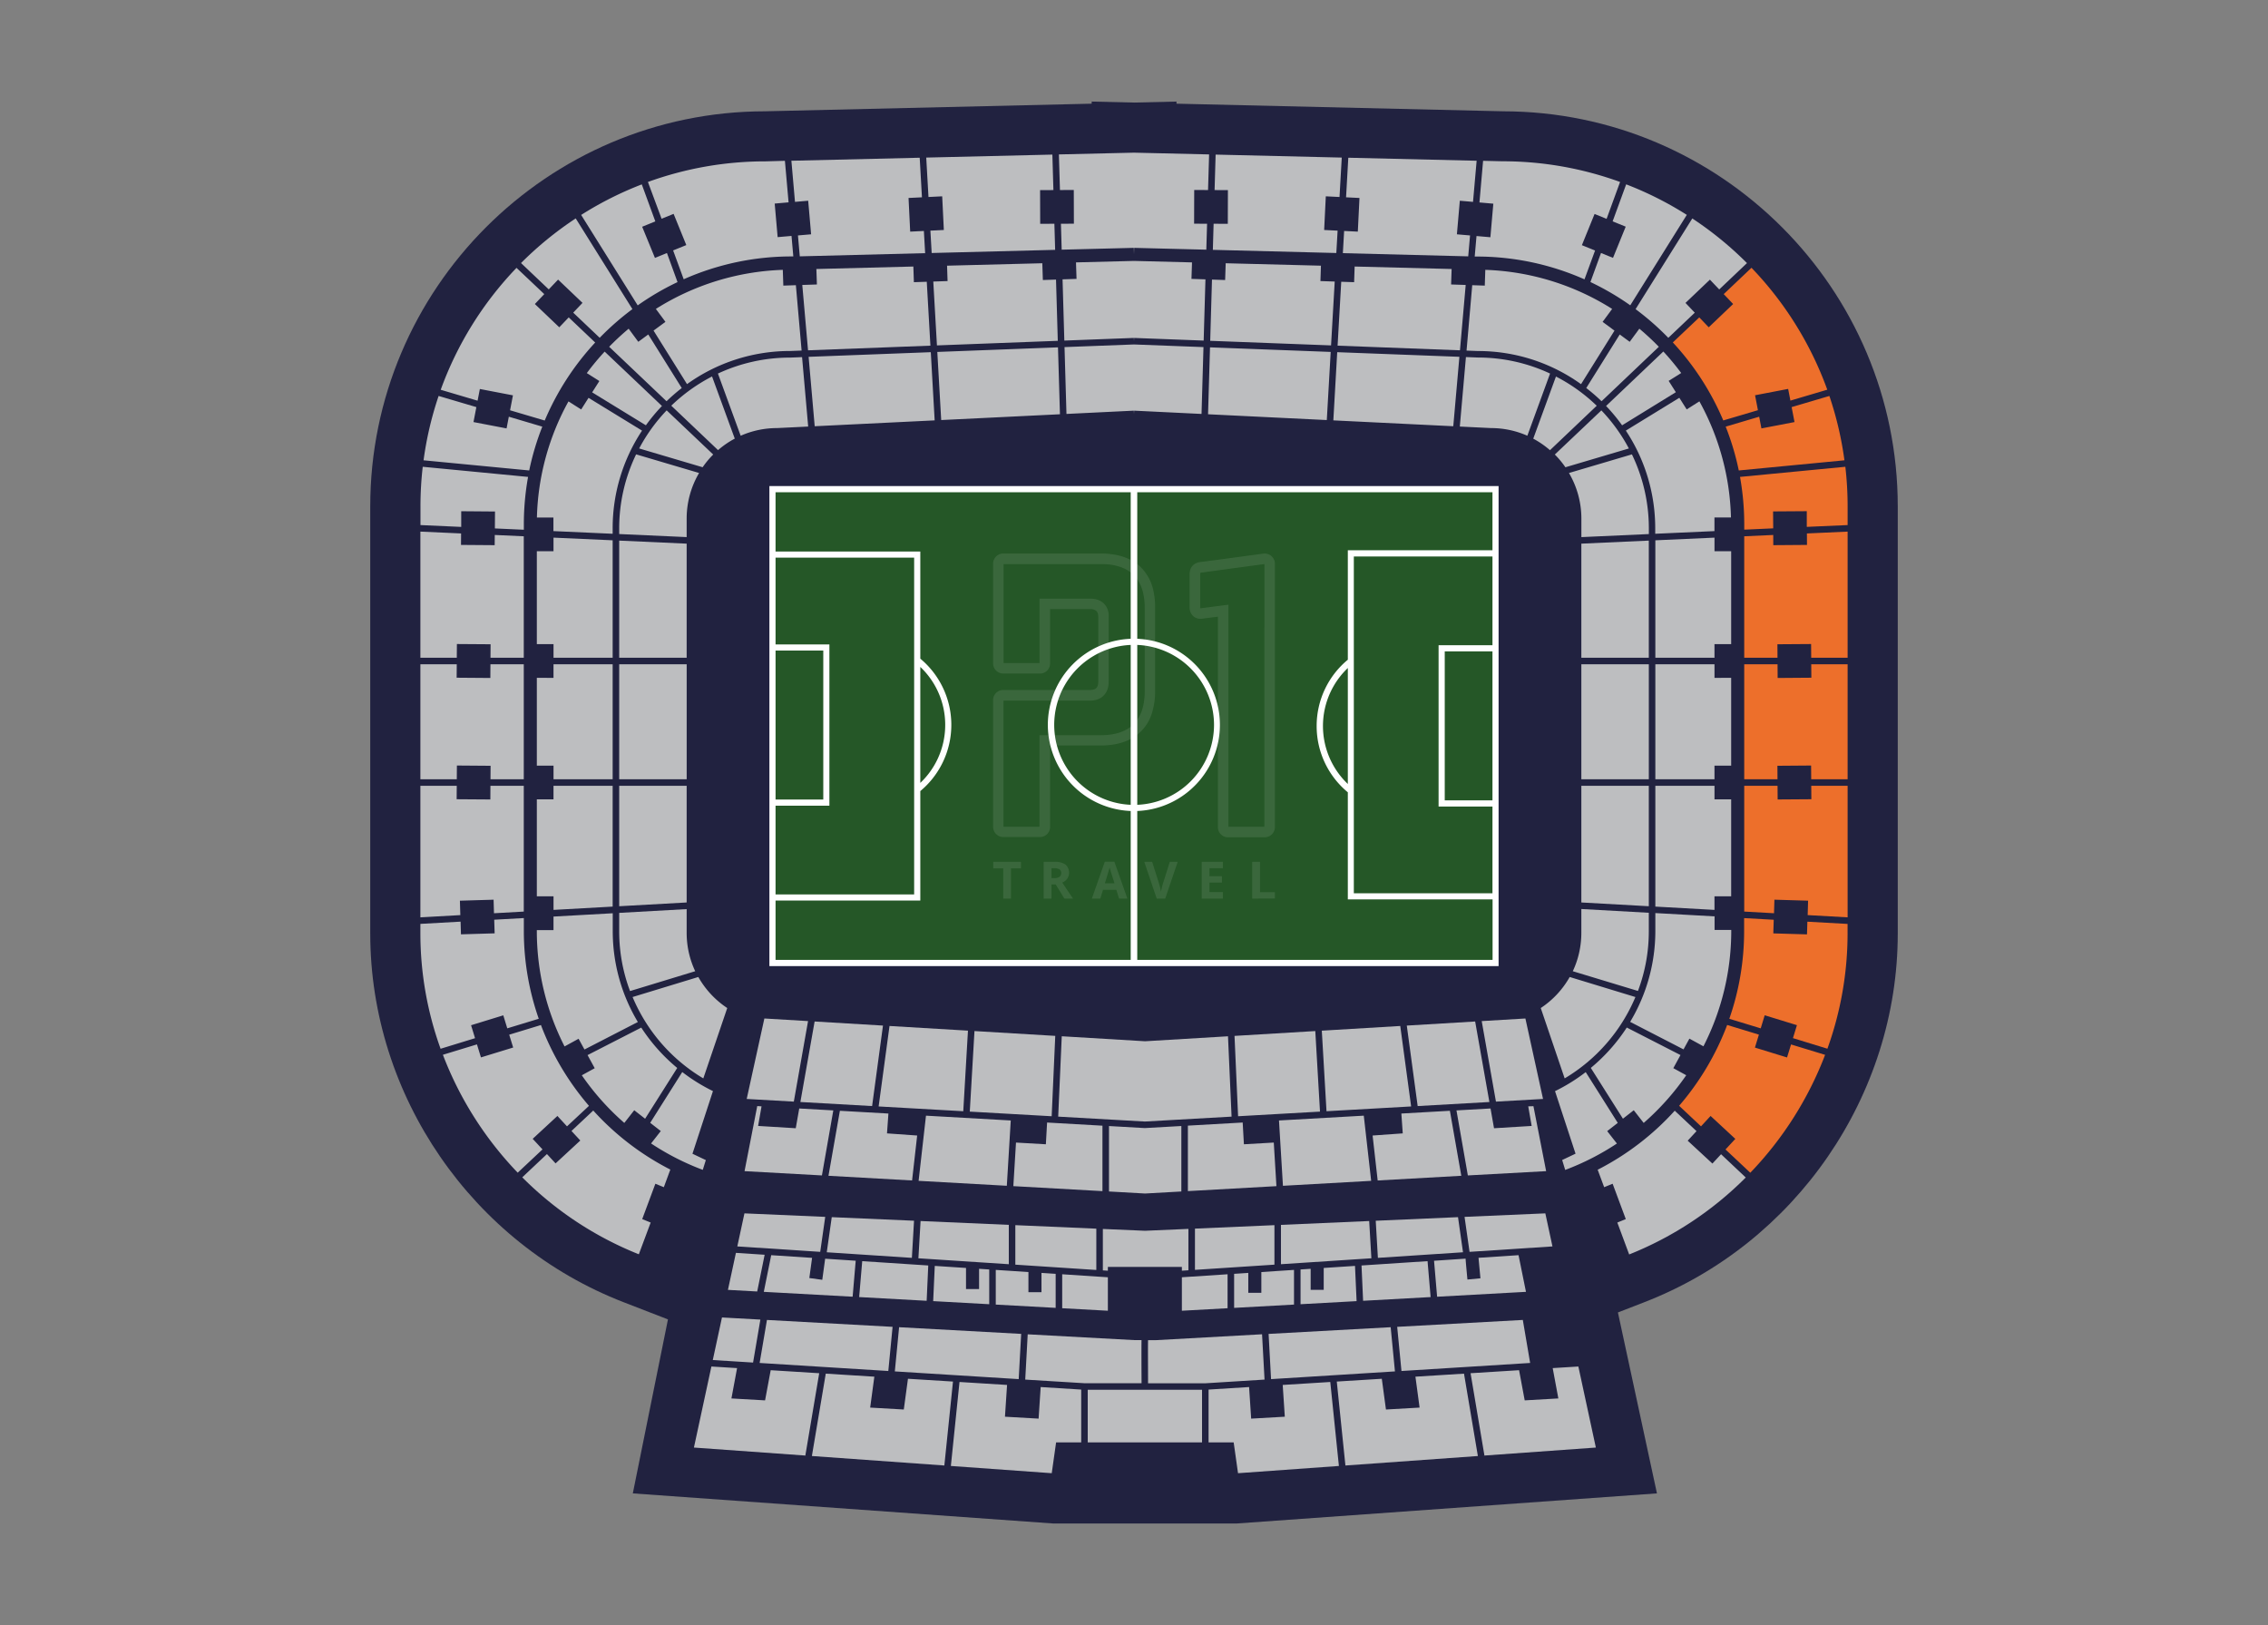 <svg xmlns="http://www.w3.org/2000/svg" id="Laag_1" data-name="Laag 1" viewBox="0 0 1072 768"><rect x="0" y="0" width="1072" height="768" fill="#808080" stroke="none"/><defs><style>.cls-1{fill:#212240}.cls-2{fill:#bdbec0}.cls-3{fill:#ed6f2b}.cls-4{fill:#255727;stroke:#fff;stroke-miterlimit:10;stroke-width:1.87px}.cls-5{opacity:.1}.cls-6{fill:#fff}</style></defs><g id="Bentito_Villamarin_Stadium" data-name="Bentito Villamarin Stadium"><path id="Floor" d="M299.11 705.78 497.71 720h86.92l198.55-14.22-18.45-85.51 12.4-4.81C848.81 587.76 897 517.71 897 441.17V239.34c0-102.89-83.65-186.61-186.49-186.74L556.08 49v-1l-20 .47L516 48v1l-154.47 3.6C258.67 52.73 175 136.45 175 239.34v201.83c0 76.54 48.16 146.59 119.82 174.28l20.9 8.1Z" class="cls-1"/><g id="Stand"><path d="m733.79 589.06-39.19 2.57-2.36-16.53 38.18-1.66 3.37 15.62zM558.63 603.64l21.6-1.42v16.05l-21.6 1.19v-15.82zM717.76 593.2l3.51 17.33-42 2.31-1.45-17 14.91-1c.12 1.88.4 4.88.87 9.87l6.15-.58c-.28-3-.7-7.4-.9-9.69ZM590.02 601.58v9.4h6.17v-9.81l15.44-1.01v16.39l-28.31 1.56v-16.09l6.7-.44zM614.72 599.96l4.78-.32v9.93h6.17v-10.33l14.79-.97.75 16.65-26.49 1.46v-16.42zM644.29 614.76l-.75-16.69 31.21-2.05L676.2 613l-31.91 1.76zM651.28 594.47l-1.02-17.54 38.89-1.7 2.36 16.6-40.23 2.64zM648.2 594.67l-42.74 2.8v-18.59l41.71-1.82 1.03 17.61zM602.38 597.68l-37.57 2.46v-19.49l37.57-1.64v18.67zM523.65 619.46l-21.59-1.19v-16.05l21.59 1.42v15.82zM438.75 598.07l-.75 16.69-31.91-1.76 1.45-16.98 31.21 2.05zM441.83 598.27l14.77.97v9.98h6.17v-9.58l4.8.32v16.42l-26.49-1.46.75-16.65zM470.66 600.16l15.44 1.01v9.53h6.17v-9.12l6.7.44v16.08l-28.31-1.55v-16.39zM479.91 597.68v-18.67l38.28 1.66v19.52l-38.28-2.51zM476.83 597.47l-42.74-2.8 1.03-17.61 41.71 1.81v18.6zM431.01 594.47l-40.23-2.64 2.36-16.6 38.89 1.69-1.02 17.55zM388.66 604.84l1.36-9.97 14.44.95-1.45 17.01-41.99-2.3 3.5-17.33 19.32 1.27-1.3 9.53 6.12.84zM357.9 610.36l-13.83-.76 3.77-17.49 13.58.89-3.52 17.36zM561.72 580.78v19.56l-3.09.2v-1.78h-34.98v1.78l-2.37-.15v-19.58l19.93.86 20.51-.89zM351.87 573.44l38.18 1.66-2.36 16.53-39.19-2.57 3.37-15.62zM583.11 681.67h-11.86v-24.95l19.15-1.2.98 14.93 15.9-.91-.99-15.01 22.48-1.4 4.08 39.69-47.68 3.42-2.06-14.57zM497.12 696.24l-47.68-3.42 4.08-39.69 22.48 1.4-.99 15.01 15.9.91.98-14.93 19.15 1.2v24.95h-11.86l-2.06 14.57zM336.91 642.76l4.34-20.12 18.15 1-3.45 20.31-19.04-1.19zM359.05 644.14l3.46-20.33 59.38 3.26-2.02 20.87-60.82-3.8zM657.32 627.24l2.02 20.89-58.56 3.65-1.16-21.37 57.7-3.17zM596.53 630.58 597.7 652l-28.06 1.75h-27c0-7.61-.08-16.94 0-20.39h3.74ZM539.58 653.72h-26.93L484.59 652l1.17-21.4 50.24 2.73h3.56c-.05 3.09-.05 9.91.02 20.39ZM481.5 651.78l-58.55-3.65 2.02-20.89 57.7 3.16-1.17 21.38zM413.27 650.62l-1.97 14.61 15.89.91 1.97-14.53 21.28 1.32-4.08 39.67-62.61-4.48 6.56-38.93 22.96 1.43zM514.13 656.81h54.03v24.87h-54.03zM631.85 652.93l21.28-1.32 1.96 14.53 15.9-.91-1.97-14.61 22.96-1.43 6.56 38.93-62.61 4.48-4.08-39.67zM662.42 647.94l-2.02-20.87 59.38-3.26 3.46 20.33-60.82 3.8zM336.25 645.82l12.14.75-2.67 14.34 15.9.91 2.66-14.26 22.93 1.43-6.55 38.86.47.08-53.14-3.81 8.26-38.3zM701.16 687.93l.47-.08-6.55-38.86 22.93-1.43 2.66 14.26 15.9-.91-2.67-14.34 12.13-.75 8.27 38.3-53.14 3.81zM587.37 530.51l.58 10.28 14.12-.81 1.25 20.6-41.85 2.34v-30.94l25.9-1.47zM626.99 525.17l-2.22-38.07 37.08-2.22 5.14 38.03-40 2.26zM623.91 525.35l-38.71 2.19-1.69-37.97 38.18-2.29 2.22 38.07zM604.53 529.54l40.08-2.27 3.49 30.8-41.7 2.34-1.87-30.87zM648.78 536.65l14.25-1.01-.66-9.38 22.94-1.3 5.39 30.72-39.52 2.22-2.4-21.25zM670.08 522.73l-5.14-38.04 32.31-1.93 6.73 38.05-33.9 1.92zM580.43 489.75l1.69 37.97-40.98 2.32-40.97-2.32 1.69-37.98 39.38 2.36 39.19-2.35zM458.38 525.35l2.22-38.07 38.18 2.28-1.69 37.98-38.71-2.19zM455.3 525.17l-40-2.26 5.14-38.03 37.08 2.21-2.22 38.08zM412.21 522.73l-33.9-1.92 6.73-38.05 32.31 1.93-5.14 38.04zM419.92 526.26l-.67 9.38 14.26 1.01-2.4 21.24-39.52-2.21 5.39-30.72 22.94 1.3zM437.68 527.27l40.07 2.27-1.86 30.86-41.7-2.33 3.49-30.8zM480.22 539.98l14.12.81.58-10.28 26.17 1.49v30.93l-42.12-2.36 1.25-20.59zM361.29 481.34l20.65 1.23-6.73 38.06-22.27-1.26 8.35-38.03zM357.92 522.73l2.03.13-1.62 9.26 17.79 1.09 1.65-9.34 16.1.91-5.38 30.73-36.57-2.02 6-30.76zM524.18 563.1v-30.93l16.88.96h.08l17.24-.97v30.94l-17.15.96-17.05-.96zM730.8 553.49l-37 2.02-5.38-30.73 16.1-.91 1.65 9.34 17.79-1.09-1.62-9.26 2.46-.07 6 30.7zM707.08 520.63l-6.73-38.06 20.65-1.23 8.34 38.03-22.26 1.26zM536 161.25l-.06-1.54-32.87 1.25-.84-28.94 6.61-.22-.26-7.79 27.42-.7 27.42.7-.26 7.79 6.61.22-.84 28.94-32.87-1.25-.06 1.54zM287.93 163.89a121.85 121.85 0 0 1 9.21-8.54l4.56 6.19 4.71-3.47 15.83 25.32a87.1 87.1 0 0 0-7.19 6.24ZM324.73 181.54l-15.82-25.3 5.62-4.14L310 146a119.79 119.79 0 0 1 60-18.47l.25 7.45 5.93-.2 2.71 30.9-5.4.2a83.38 83.38 0 0 0-48.76 15.66ZM379.21 134.67l6.91-.23-.25-7.31 45.84-1.17.25 7.4 6.09-.2 1.72 30.2-57.84 2.2-2.72-30.89zM442.86 163.24l-1.73-30.18 6.75-.23-.24-7.27 45.02-1.15.26 7.93 6.22-.21.84 28.94-57.12 2.17zM572.86 132.13l6.22.21.26-7.93 45.02 1.15-.24 7.27 6.75.23-1.73 30.18-57.12-2.17.84-28.94zM632.23 163.36l1.72-30.2 6.09.2.25-7.4 45.84 1.17-.25 7.31 6.9.23-2.71 30.89-57.84-2.2zM695.87 134.78l5.93.2.25-7.45A119.56 119.56 0 0 1 762 146l-4.51 6.12 5.62 4.14-15.81 25.3a83.3 83.3 0 0 0-48.66-15.66l-5.46-.21ZM749.76 183.38l15.83-25.31 4.71 3.47 4.56-6.2a122.14 122.14 0 0 1 9.21 8.55L757 189.63a84 84 0 0 0-7.24-6.25ZM382 94.86l-6.24.55-1.7-19.44 60.65-1.43 1.06 18.71-6.34.31.78 15.91 6.47-.32.6 10.49-59.25 1.51-.87-9.88 6.22-.54L382 94.86zM491.66 105.77l6.71-.02.36 12.33-58.36 1.49-.61-10.57 6.36-.31-.78-15.91-6.48.32-1.06-18.63 59.62-1.41.49 16.77-6.3.02.05 15.92zM574.09 89.83l.49-16.77 59.62 1.41-1.06 18.63-6.48-.32-.78 15.91 6.36.31-.61 10.57-58.36-1.49.36-12.33 6.71.02.05-15.92-6.3-.02zM694.84 111.27l-.87 9.88-59.25-1.51.6-10.49 6.47.32.78-15.91-6.34-.31 1.06-18.71 60.66 1.43-1.71 19.44-6.24-.55-1.38 15.87 6.22.54zM762.23 104.61l6.4-17.49a161.93 161.93 0 0 1 28.66 14.43l-26.72 42.74a127 127 0 0 0-18.83-11l5-13.73 5.67 2.31 6-14.75Z" class="cls-2"/><path d="m807.65 154.68 11.54-11-4.45-4.68 13.12-12.45a163.28 163.28 0 0 1 35.83 57.62l-17.43 5.16-1.07-5.53-15.64 3 1.36 7.06-16.38 4.84a126.82 126.82 0 0 0-23.85-36.87L803.19 150ZM821.86 222.34a125.32 125.32 0 0 0-6.19-20.71l15.83-4.69 1.06 5.53 15.64-3-1.36-7.07 17.84-5.27a161.81 161.81 0 0 1 7.12 30.41Z" class="cls-3"/><path d="m825.73 124.34-13.11 12.45-4.41-4.63-11.54 11 4.39 4.62-12.51 11.88a127.93 127.93 0 0 0-15.47-13.56l26.81-42.86a164 164 0 0 1 25.84 21.1ZM765.75 86l-6.37 17.43-5.68-2.31-6 14.75 6.23 2.53-5 13.62a125.62 125.62 0 0 0-51-10.78h-.89l.85-9.69 6.56.57 1.39-15.86-6.56-.58L701 76l9.18.22A162.31 162.31 0 0 1 765.75 86ZM571.5 72.98l-.5 16.83-6.54-.02-.05 15.93 6.13.02-.36 12.26-34.1-.86-.08 3.08-.08-3.08-34.1.86-.36-12.26 6.13-.02-.05-15.93-6.54.02-.5-16.83 35.5-.83 35.5.83zM309.57 121.89l5.67-2.31 5 13.74a126.37 126.37 0 0 0-18.82 11l-26.73-42.74a162.66 162.66 0 0 1 28.66-14.44l6.4 17.49-6.22 2.53ZM361.81 76.26 371 76l1.73 19.63-6.56.58 1.39 15.86 6.56-.57.85 9.69h-.81a125.68 125.68 0 0 0-51 10.79l-5-13.63 6.23-2.53-6-14.75-5.68 2.31L306.25 86a162.48 162.48 0 0 1 55.56-9.74ZM264.35 154.68l4.46-4.68 12.51 11.88a126.85 126.85 0 0 0-23.85 36.86l-16.38-4.84 1.36-7.06-15.64-3-1.07 5.53-17.43-5.16a163.28 163.28 0 0 1 35.83-57.62L257.26 139l-4.45 4.68ZM225.16 192.4l-1.36 7.07 15.64 3 1.06-5.53 15.83 4.69a125.32 125.32 0 0 0-6.19 20.71l-49.94-4.8a161.81 161.81 0 0 1 7.12-30.41ZM272.12 103.22l26.8 42.87a128.62 128.62 0 0 0-15.47 13.55l-12.51-11.88 4.39-4.62-11.54-11-4.41 4.63-13.11-12.45a164.17 164.17 0 0 1 25.85-21.1ZM336.56 177.92l10.74 29.37a42.71 42.71 0 0 0-7.91 5.44l-22.1-21a81.41 81.41 0 0 1 19.27-13.81ZM439.95 166.44l1.83 32.23-56.7 2.77-2.88-32.8 57.75-2.2zM443.03 166.33l57.04-2.17.93 31.62-56.13 2.74-1.84-32.19zM628.97 166.32l-1.84 32.2-56.13-2.74.93-31.62 57.04 2.16zM632.05 166.44l57.75 2.19-2.89 32.81-56.69-2.77 1.83-32.23zM754.71 191.76l-22.09 21a43.1 43.1 0 0 0-7.91-5.45l10.73-29.36a80.65 80.65 0 0 1 19.27 13.81ZM367.26 202.31a42.43 42.43 0 0 0-17.17 3.63l-10.75-29.39a80.47 80.47 0 0 1 34.15-7.55l5.62-.22 2.89 32.81ZM536 195.62l-.07-1.54-31.85 1.55-.92-31.59 32.84-1.25 32.84 1.25-.92 31.59-31.85-1.55-.07 1.54zM690 201.59l2.89-32.84 5.67.22a80.27 80.27 0 0 1 34.1 7.57l-10.74 29.39a42.37 42.37 0 0 0-17.11-3.62ZM292.67 313.93h31.9v54.34h-31.9zM292.67 371.36h31.89v55.15l-31.89 1.78v-56.93zM324.56 310.85h-31.89v-55.36l31.89 1.44v53.92zM343.74 476.4l-11.31 33.25A81.45 81.45 0 0 1 299 471.2l31.07-9.47a42.87 42.87 0 0 0 13.67 14.67ZM328.6 459l-30.8 9.38a79.78 79.78 0 0 1-5.13-28.13v-8.82l31.89-1.78v11.21A42.59 42.59 0 0 0 328.6 459ZM324.56 245v8.83l-31.89-1.44v-2.66a80.31 80.31 0 0 1 8-35l29.76 8.8a42.44 42.44 0 0 0-5.87 21.47ZM332.11 220.82l-30-8.88a80.71 80.71 0 0 1 13-18l22 20.87a42.71 42.71 0 0 0-5 6.01ZM747.44 313.93h31.9v54.34h-31.9zM779.33 310.85h-31.89v-53.92l31.89-1.44v55.36zM747.44 371.36h31.89v56.93l-31.89-1.78v-55.15zM734.91 214.81l22-20.86a81.35 81.35 0 0 1 13 18l-30 8.88a42.84 42.84 0 0 0-5-6.02ZM741.59 223.54l29.76-8.8a80.31 80.31 0 0 1 8 35v2.66l-31.89 1.44V245a42.44 42.44 0 0 0-5.87-21.46ZM747.44 440.81V429.6l31.89 1.78v8.82a79.78 79.78 0 0 1-5.13 28.13L743.4 459a42.59 42.59 0 0 0 4.04-18.19ZM728.26 476.4a42.78 42.78 0 0 0 13.68-14.67L773 471.2a81.45 81.45 0 0 1-33.44 38.45Z" class="cls-2"/><path d="M289.58 249.74v2.52l-28-1.26v-6.42h-7.8a119.4 119.4 0 0 1 14.92-54.88l6 3.81 3.48-5.49 25.29 15.49a83.37 83.37 0 0 0-13.89 46.23ZM301.49 483l-25.23 13-2.78-5.08-6.63 3.63a119.71 119.71 0 0 1-13.11-54.42v-.54h7.88v-6.42l28-1.56v8.64A83.43 83.43 0 0 0 301.49 483ZM299.78 524.7l-4.69 6A121.26 121.26 0 0 1 275 508.18l6.1-3.34-3.38-6.2 25.38-13a84.78 84.78 0 0 0 17 19.08l-15.18 24ZM289.58 368.27h-27.95v-6.42h-7.89v-41.5l7.88.01v-6.43h27.96v54.34zM261.63 430.02v-6.41l-7.89-.01v-45.83l7.88.01v-6.42h27.96v57.1l-27.95 1.56zM289.58 310.85h-27.95v-6.42l-7.89-.01V260.5l7.88.01v-6.42l27.96 1.26v55.5zM305.29 201l-25.4-15.56 3.4-5.36-5.93-3.75a122.52 122.52 0 0 1 8.44-10.16l27.08 25.7a85.06 85.06 0 0 0-7.59 9.13ZM327.3 545.26l6.32 3-1.44 4.62a121.23 121.23 0 0 1-24.44-12.48l4.59-5.86-5-3.89 15.15-24a84.37 84.37 0 0 0 14.51 9ZM776.91 530.7l-4.69-6-5.12 4-15.18-24a84.78 84.78 0 0 0 17-19.08l25.38 13-3.38 6.2 6.1 3.34a121.26 121.26 0 0 1-20.11 22.54ZM805.15 494.49l-6.63-3.63-2.78 5.08-25.23-13a83.43 83.43 0 0 0 11.91-42.78v-8.64l28 1.56v6.42h7.88v.54a119.71 119.71 0 0 1-13.15 54.45ZM768.47 203.5l25.29-15.5 3.48 5.49 6-3.81a119.4 119.4 0 0 1 14.92 54.88h-7.8V251l-28 1.26v-2.52a83.37 83.37 0 0 0-13.89-46.24ZM786.2 166.12a122.66 122.66 0 0 1 8.44 10.17l-5.93 3.71 3.4 5.36-25.4 15.64a84.11 84.11 0 0 0-7.58-9.14ZM782.42 313.93h27.96v6.43l7.88-.01v41.5h-7.89l.01 6.42h-27.96v-54.34zM810.38 254.09v6.42l7.88-.01v43.92l-7.89.01.01 6.42h-27.96v-55.5l27.96-1.26zM782.42 371.36h27.96v6.42l7.88-.01v45.83l-7.89.01.01 6.41-27.96-1.56v-57.1zM738.38 548.23l6.32-3-9.7-29.55a84.37 84.37 0 0 0 14.51-9l15.15 24-5 3.89 4.59 5.86a121.23 121.23 0 0 1-24.44 12.48ZM263.47 527.4l-11.69 10.81 4.64 5-11.72 11a165.75 165.75 0 0 1-35.36-55.72l16.1-4.91 1.89 6.15 15.23-4.67-1.88-6.06 15-4.57a127.54 127.54 0 0 0 22.71 38.2L268 532.32ZM233.3 425.2l-15.92.47.2 6.81-18.88 1.06v-62.18h17.19l-.05 6.36 15.93.11.04-6.47h15.76v59.45l-14.08.79-.19-6.4zM199.81 220.6l49.79 4.79a126.38 126.38 0 0 0-2 22.41v2.56l-13.69-.62.06-8-15.97-.13v7.41l-19.26-.87v-8.81a163.42 163.42 0 0 1 1.07-18.74ZM215.96 361.79l-.05 6.48H198.7v-54.34h17.19l-.05 6.36 15.93.12.04-6.48h15.76v54.34h-15.73l.04-6.36-15.92-.12zM217.94 252.11l-.04 5.42 15.92.12.04-4.82 13.71.62v57.4h-15.73l.04-6.37-15.92-.11-.05 6.48H198.7v-59.61l19.24.87zM198.7 436.63l19-1.06.18 6 15.92-.47-.2-6.44 14-.78v6.17a125.59 125.59 0 0 0 7.05 41.42L239.77 486l-1.88-6.15-15.23 4.68 1.88 6.12-16.29 5a160.78 160.78 0 0 1-9.55-54.45ZM313.77 561.07l-4-1.63-6.22 16.71 4 1.63-5.6 15a163 163 0 0 1-55.1-36.37l11.67-11 4.08 4.41 11.69-10.81-4.17-4.51 10.29-9.66a126.86 126.86 0 0 0 36.43 27.9Z" class="cls-2"/><path d="m838.7 425.2-.19 6.4-14.08-.79v-59.45h15.75l.05 6.47 15.93-.11-.05-6.36h17.19v62.18l-18.88-1.06.2-6.81-15.92-.47zM844.67 499.76l1.89-6.15 16.1 4.91a165.75 165.75 0 0 1-35.36 55.72l-11.72-11 4.64-5-11.69-10.84-4.53 4.92-10.34-9.72a127.54 127.54 0 0 0 22.71-38.2l15 4.57-1.88 6.12ZM873.3 239.34v8.81L854 249v-7.41l-15.93.11.06 8-13.69.62v-2.52a126.38 126.38 0 0 0-2-22.41l49.79-4.79a163.42 163.42 0 0 1 1.07 18.74ZM873.3 368.27h-17.21l-.05-6.48-15.92.12.04 6.36h-15.73v-54.34h15.75l.05 6.48 15.93-.12-.05-6.36h17.19v54.34zM873.3 310.85h-17.21l-.05-6.48-15.92.11.04 6.37h-15.73v-57.4l13.71-.62.03 4.82 15.93-.12-.04-5.42 19.24-.87v59.61z" class="cls-3"/><path d="m764.45 577.78 4-1.63-6.22-16.71-4 1.63-3.07-8.25a126.86 126.86 0 0 0 36.43-27.9l10.29 9.66-4.17 4.51 11.69 10.81 4.08-4.41 11.67 11a163 163 0 0 1-55.1 36.37Z" class="cls-2"/><path d="m863.75 495.62-16.29-5 1.88-6.12-15.23-4.68-1.88 6.18-14.85-4.52a125.59 125.59 0 0 0 7-41.42v-6.16l14 .78-.2 6.44 15.92.47.18-6 19 1.06v4.54a160.78 160.78 0 0 1-9.53 54.43Z" class="cls-3"/></g><g id="Ground"><path d="M536.51 302.8h-1a39.79 39.79 0 0 0 0 79.57h1a39.79 39.79 0 0 0 0-79.57Zm0 78.52h-1a38.75 38.75 0 0 1 0-77.49h1a38.75 38.75 0 0 1 0 77.49ZM448.72 342.58a39.63 39.63 0 0 1-14.66 30.85l-.19.16-.65-.8c.28-.23.55-.47.84-.69a38.76 38.76 0 0 0 0-59l-.83-.69.65-.79.18.14a39.64 39.64 0 0 1 14.66 30.82Z" class="cls-4"/><path d="M434.06 261.6v163.07h-68.95v-1.02h67.91V262.62h-67.91v-1.02h68.95z" class="cls-4"/><path d="M391.09 305.5v74.33h-25.98v-1.03h24.96v-72.28h-24.96v-1.02h25.98zM638 372.65c.27.23.54.46.83.69l-.65.79-.18-.13a39.78 39.78 0 0 1 0-61.72l.18-.15.65.81-.83.68a38.76 38.76 0 0 0 0 59Z" class="cls-4"/><path d="M638.97 262.06v161.03h67.91v1.02h-68.93V261.04h68.93v1.02h-67.91z" class="cls-4"/><path d="M681.94 306.91v72.28h24.94v1.04H680.9v-74.35h25.98v1.03h-24.94z" class="cls-4"/><path d="M364.6 230.65v225h342.79v-225Zm341.77 223.93H365.64V231.69h340.73Z" class="cls-4"/><path d="M681.94 306.91h24.43v72.28h-24.43z" class="cls-4"/><path d="M680.9 305.88v74.35h25.47v42.86h-67.4V262.06h67.4v43.82H680.9zM638 313.61v59a38.76 38.76 0 0 1 0-59Z" class="cls-4"/><path d="M623.27 343.13A39.63 39.63 0 0 0 638 374v50.12h68.42v30.47H536.51v-72.22a39.79 39.79 0 0 0 0-79.57v-71.11h169.86V261H638v51.23a39.66 39.66 0 0 0-14.73 30.9Z" class="cls-4"/><path d="M574.76 342.58a38.79 38.79 0 0 1-38.25 38.74v-77.49a38.8 38.8 0 0 1 38.25 38.75ZM535.48 303.83v77.49a38.75 38.75 0 0 1 0-77.49Z" class="cls-4"/><path d="M496.21 342.58a39.86 39.86 0 0 0 39.27 39.79v72.21H365.64v-29.91h68.42v-51.24a39.8 39.8 0 0 0 0-61.71V261.6h-68.42v-29.91h169.84v71.11a39.83 39.83 0 0 0-39.27 39.78Z" class="cls-4"/><path d="M447.7 342.58a38.66 38.66 0 0 1-13.64 29.52v-59a38.59 38.59 0 0 1 13.64 29.48ZM433.02 262.62v161.03h-67.38v-43.82h25.45V305.5h-25.45v-42.88h67.38z" class="cls-4"/><path d="M365.64 306.52h24.43v72.28h-24.43zM535.48 231.17h1.02v224.04h-1.02z" class="cls-4"/></g><g class="cls-5"><path d="M598.82 261.74a5.31 5.31 0 0 0-1.29-.15l-7.8 1.05-7.8 1.06-6.67.9-7.7 1a6.1 6.1 0 0 0-3.16 1.12 5.14 5.14 0 0 0-1.95 3.13 7.5 7.5 0 0 0-.17 1.61V287a6 6 0 0 0 .54 2.56 4.92 4.92 0 0 0 4.65 2.88 6.23 6.23 0 0 0 1-.08l7.21-.93v99.2a4.75 4.75 0 0 0 5.07 5.06h16.78a4.85 4.85 0 0 0 5.07-5.06v-124a4.79 4.79 0 0 0-3.78-4.89Zm-1.19 34.85v94.13h-17V285.78l-12.87 1.67a2 2 0 0 1-.48 0 1.87 1.87 0 0 1 0-.46V271.5a1.65 1.65 0 0 1 .11-.76s.16-.12.66-.15l1.45-.2 6.68-.91 7.8-1.06 13.68-1.85v30ZM545.15 279.1a21.86 21.86 0 0 0-6.33-11.41 20.38 20.38 0 0 0-4.44-3.1 25.84 25.84 0 0 0-7.62-2.47 37.59 37.59 0 0 0-6.45-.53h-45.85a4.84 4.84 0 0 0-5.06 5.07v46.6a4.82 4.82 0 0 0 4.69 5.05h17.16a4.75 4.75 0 0 0 5.07-5.06v-25.4h18.82a4.69 4.69 0 0 1 2.82.68 3 3 0 0 1 1.09 2.16 9.82 9.82 0 0 1 .07 1.14v30.34c0 1.6-.42 2.71-1.26 3.3l-.12.09-.29.13-.32.16h-.09l-.29.07-.33.09h-.12a7.09 7.09 0 0 1-1.16.09h-40.68a4.92 4.92 0 0 0-.67 0 4.8 4.8 0 0 0-4.39 5v59.41a4.84 4.84 0 0 0 5.06 5.06h16.79a4.75 4.75 0 0 0 5.07-5.06v-38.2h24c1 0 2 0 2.94-.1a31.12 31.12 0 0 0 7.37-1.38 23.88 23.88 0 0 0 3-1.2 20.53 20.53 0 0 0 11-13.14 33.38 33.38 0 0 0 1.34-9.14v-41.58a35.19 35.19 0 0 0-.82-6.67Zm-4.08 29.9v17.7a31.7 31.7 0 0 1-.59 6.31c-1.42 7-5.45 11.52-12.05 13.42a27 27 0 0 1-5.54.94q-1.21.09-2.58.09h-29v43.26h-17a.28.28 0 0 1 0-.09v-59.41a.28.28 0 0 1 0-.09h40.77a12.57 12.57 0 0 0 1.94-.14 7 7 0 0 0 .69-.16l.33-.08a7.55 7.55 0 0 0 .74-.21 4.76 4.76 0 0 0 .65-.29l.21-.11a5.75 5.75 0 0 0 .74-.38 2 2 0 0 0 .33-.24c1.53-1.1 3.31-3.25 3.31-7.33v-30.35A12.11 12.11 0 0 0 524 290a8 8 0 0 0-2.48-5 8.53 8.53 0 0 0-5-2 12.43 12.43 0 0 0-1.39-.07h-23.78v30.45h-17a.28.28 0 0 1 0-.09v-46.6a.31.31 0 0 1 0-.1h45.94c.67 0 1.31 0 2 .05a24.59 24.59 0 0 1 8.71 1.86 15.8 15.8 0 0 1 4.28 2.73q4.68 4.2 5.58 12.17a34.88 34.88 0 0 1 .21 3.92V309ZM477.86 424.68h-3.68v-14.3h-4.72v-3.07h13.11v3.07h-4.71ZM497 418v6.67h-3.69v-17.36h5.06a8.65 8.65 0 0 1 5.24 1.29 5.14 5.14 0 0 1 .86 6.64 5.53 5.53 0 0 1-2.39 1.87q3.92 5.86 5.11 7.57h-4.09L499 418Zm0-3h1.18a4.52 4.52 0 0 0 2.58-.58 2.07 2.07 0 0 0 .83-1.83 1.9 1.9 0 0 0-.85-1.76 5.12 5.12 0 0 0-2.63-.52H497ZM528.93 424.68l-1.26-4.14h-6.33l-1.26 4.14h-4l6.13-17.44h4.5l6.16 17.44Zm-2.14-7.22-2-6.36c-.14-.49-.25-.88-.31-1.16q-.39 1.51-2.25 7.52ZM552.93 407.31h3.72l-5.9 17.37h-4l-5.89-17.37h3.72l3.27 10.34c.18.61.37 1.32.56 2.13s.32 1.37.36 1.69a32.13 32.13 0 0 1 .89-3.82ZM578 424.68h-10v-17.37h10v3h-6.32v3.81h5.88v3h-5.88v4.48H578ZM591.87 424.68v-17.37h3.68v14.33h7.05v3Z" class="cls-6"/></g></g></svg>